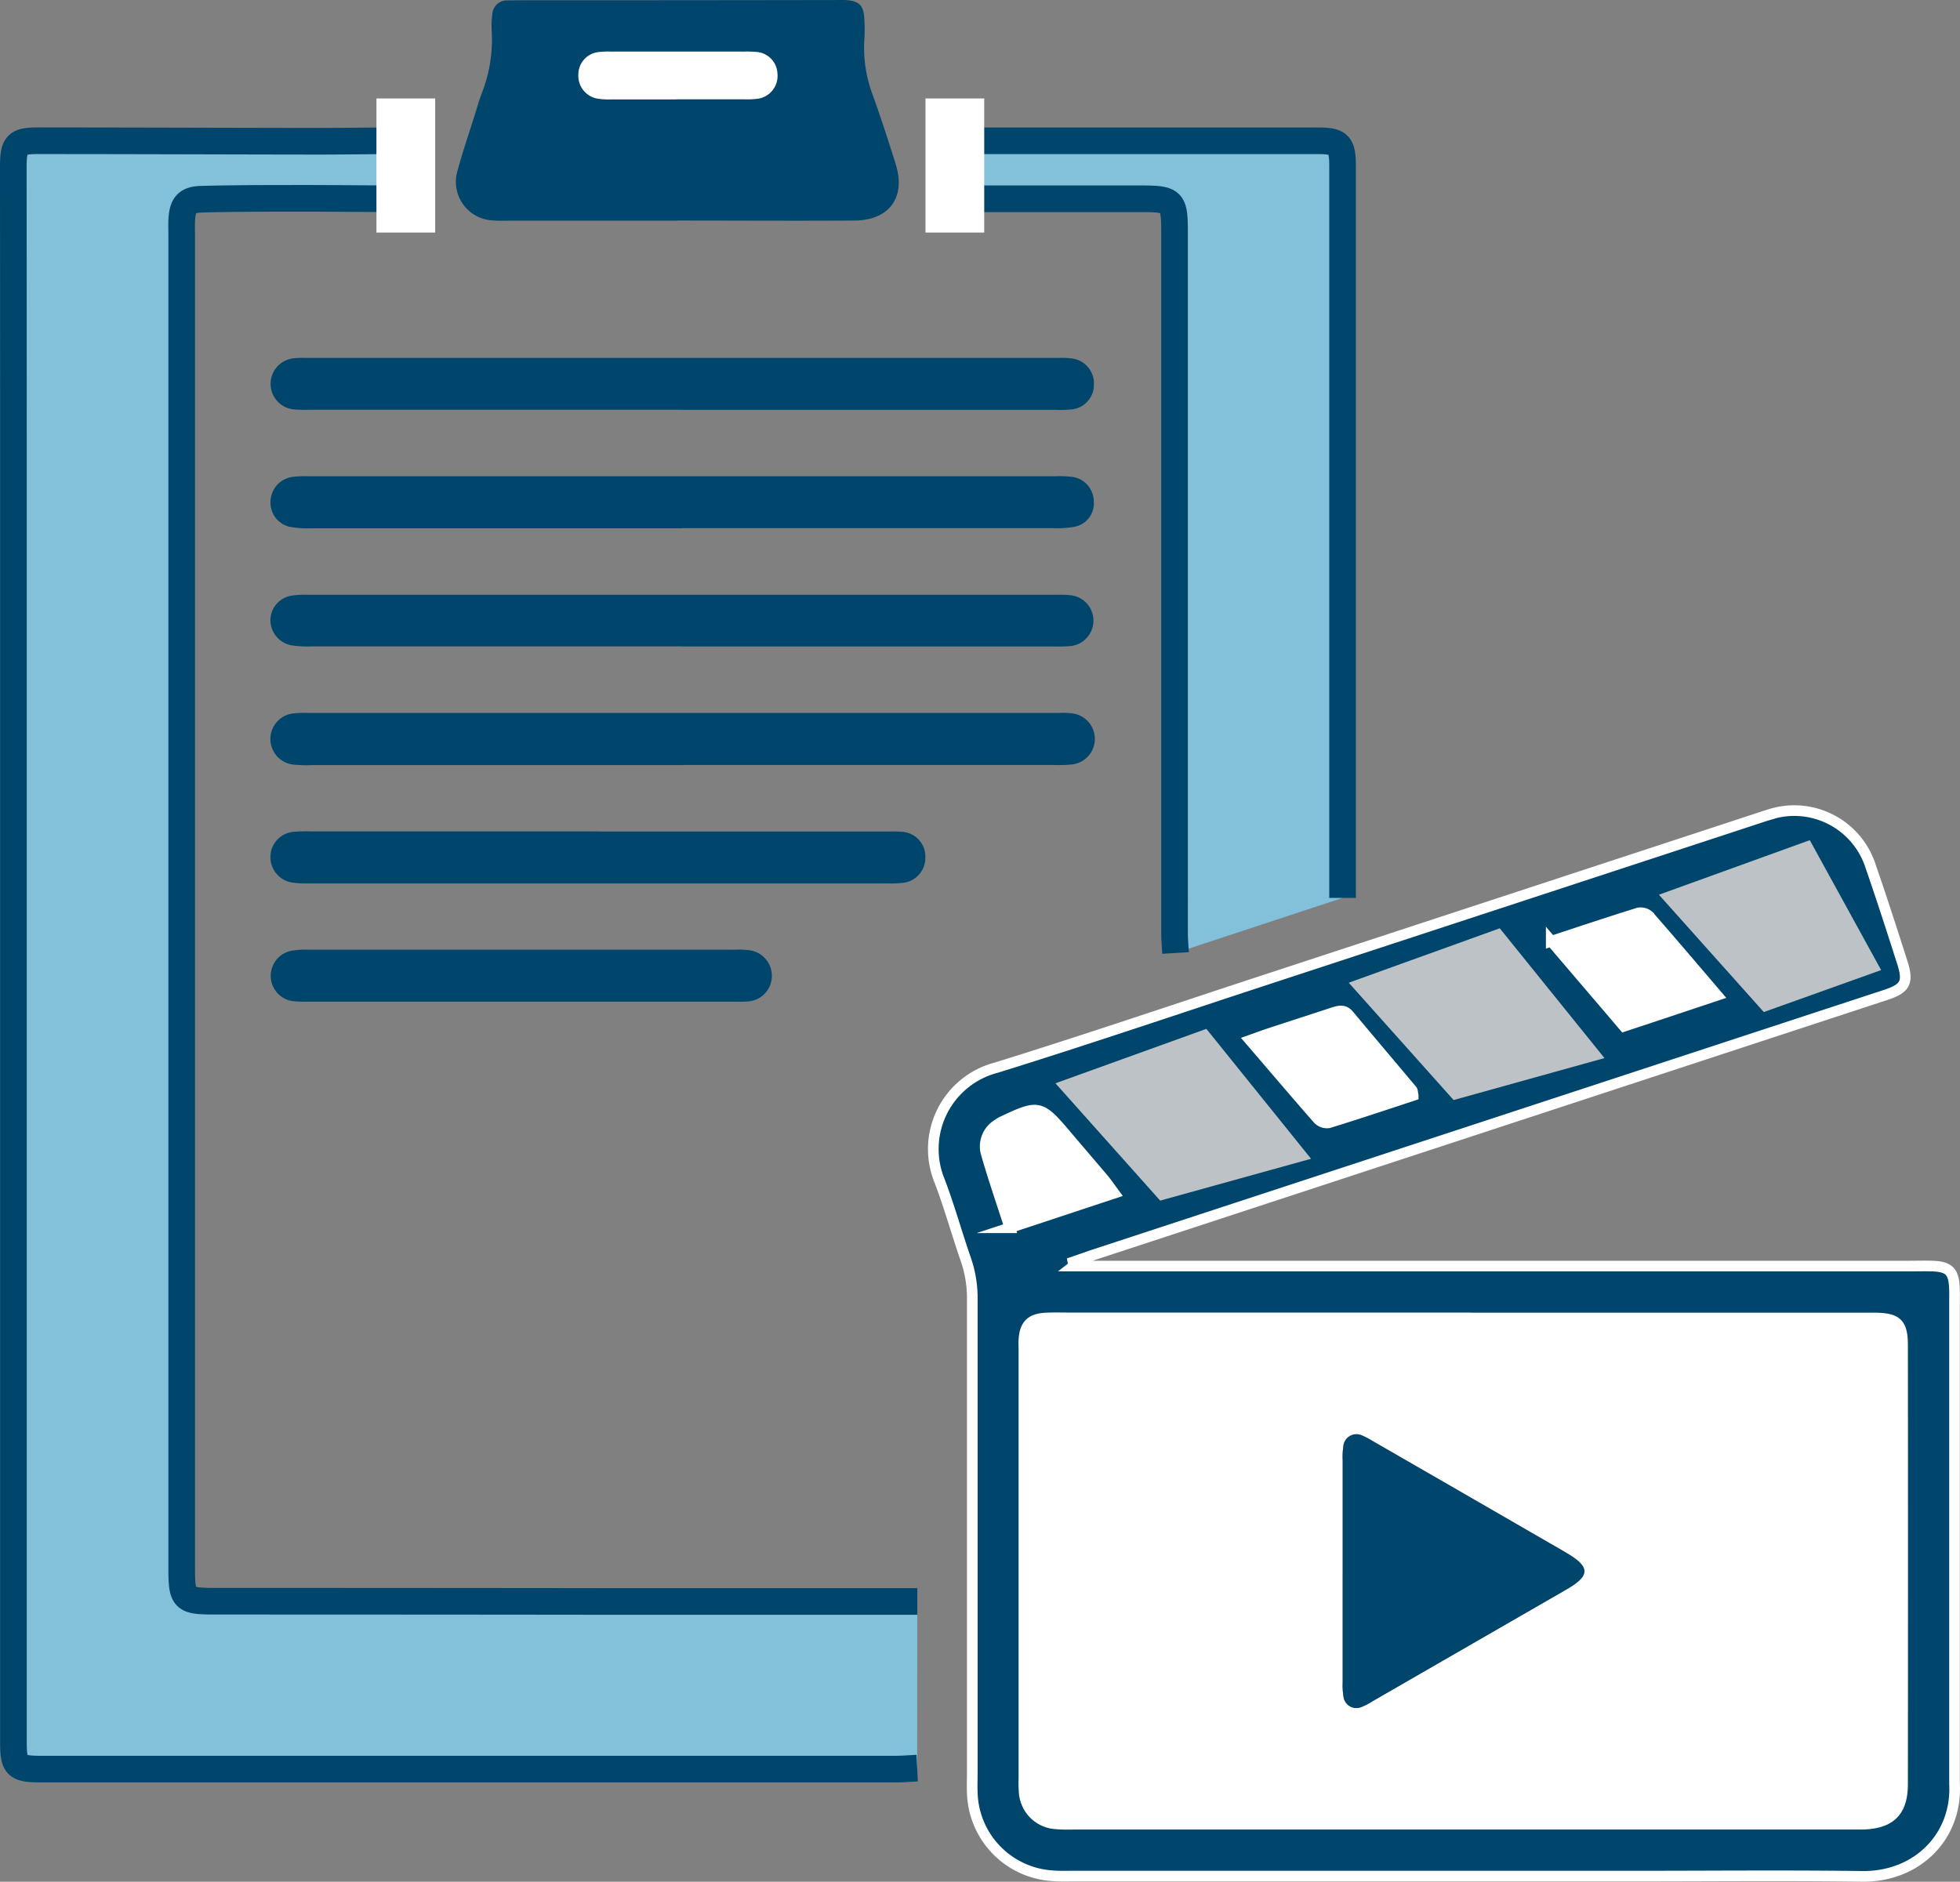 <svg xmlns="http://www.w3.org/2000/svg" width="184.027" height="176.717" viewBox="0 0 184.027 176.717">
  <rect x="0" y="0" width="184.027" height="176.717" fill="#808080" stroke="none"/>
  <g id="アセット_21" data-name="アセット 21" transform="translate(0 -0.007)" style="isolation: isolate">
    <g id="_レイヤー_2" transform="translate(1.25 0.008)">
      <g id="_レイヤー_1-2">
        <path id="パス_21130" data-name="パス 21130" d="M86.114,164c-.71.036-1.361.095-2,.095H3.747c-2.189-.012-2.485-.3-2.485-2.485V43.559q0-14.539-.012-29.089v-.994c.024-1.965.343-2.308,2.331-2.3,8.71,0,17.42.036,26.13.047,2.32,0,4.627-.036,6.947-.047h1.609c-.225,1.846-.426,3.515-.639,5.3a4.671,4.671,0,0,1-.876.142c-3.136,0-6.284-.047-9.42-.036-2.8,0-5.621.012-8.426.083-1.314.036-1.751.521-1.834,1.834-.036.5-.012.994-.012,1.491V145.145c0,3.03.154,3.183,3.172,3.183q18.852,0,37.7.024H86.126" transform="translate(-1.25 2.042)" fill="#83c0da" stroke="#00456c" stroke-linejoin="round" stroke-width="2.5"/>
        <path id="パス_21131" data-name="パス 21131" d="M87.4,107.1h78.343c.769,0,1.55-.024,2.32,0,1.527.059,1.965.5,2.047,1.976.024.438.012.876.012,1.325v45.3c.272,4.97-3.515,8.769-8.663,8.71-7.16-.095-14.331-.024-21.491-.024H87.386c-.663,0-1.325.024-1.988-.035a8.028,8.028,0,0,1-7.5-7.834c-.024-.544,0-1.1,0-1.657V110.229A11.076,11.076,0,0,0,77.3,106.5c-.852-2.45-1.538-4.947-2.462-7.373A7.9,7.9,0,0,1,80.19,88.454c8.686-2.7,17.29-5.633,25.929-8.462Q128.806,72.554,151.5,65.1c.367-.118.734-.249,1.1-.355a7.528,7.528,0,0,1,9.669,4.888c1.03,2.97,1.988,5.953,2.947,8.947.6,1.882.3,2.45-1.586,3.065Q126.64,93.791,89.658,105.921c-.769.249-1.538.533-2.308.793.024.13.036.249.059.379Zm36.627,4.864H87.149c-.769,0-1.55-.024-2.32.012-1.432.071-1.988.639-2.083,2.024-.024.331,0,.663,0,.994v40.178a12.387,12.387,0,0,0,.024,1.325,3.175,3.175,0,0,0,3.018,2.982c.6.059,1.207.036,1.822.036h73.752c2.71-.036,3.882-1.148,3.882-3.787q.018-20.592,0-41.172c0-2.059-.509-2.544-2.521-2.58h-38.7Zm-4.734-20.911c-.059-.272-.047-.4-.107-.473-1.976-2.355-3.965-4.7-5.929-7.053-.45-.544-.947-.4-1.491-.225-1.976.651-3.965,1.29-5.941,1.941-.544.178-1.077.379-1.846.651,2.249,2.615,4.3,5.03,6.391,7.42a1.173,1.173,0,0,0,.994.331c2.663-.817,5.3-1.7,7.929-2.568Zm-29.337-.6c.473.6.781,1.041,1.124,1.456q1.757,2.077,3.527,4.142a4.41,4.41,0,0,0,5.136,1.432c1.811-.615,3.621-1.207,5.42-1.8-.047-.26-.036-.391-.095-.462-1.976-2.355-3.941-4.722-5.965-7.041a1.378,1.378,0,0,0-1.148-.308c-2.568.781-5.124,1.645-8,2.592Zm42.3-13.87c2.414,2.828,4.615,5.4,6.828,8,2.935-.97,5.7-1.893,8.746-2.911-2.272-2.663-4.331-5.089-6.414-7.467a1.143,1.143,0,0,0-1.006-.26c-2.615.817-5.207,1.68-8.154,2.651Zm-7.314,12.639c2.923-.97,5.7-1.894,8.462-2.8-.059-.3-.036-.438-.107-.509-1.941-2.308-3.905-4.6-5.834-6.923a1.262,1.262,0,0,0-1.609-.308c-1.917.663-3.858,1.266-5.787,1.905-.556.189-1.1.4-1.882.7,2.308,2.71,4.462,5.243,6.757,7.941Zm21.479-17.231c2.213,2.6,4.26,5.03,6.343,7.432a1.026,1.026,0,0,0,.852.331c2.036-.615,4.047-1.29,6.189-2-.8-2.414-1.479-4.627-2.3-6.781a2.567,2.567,0,0,0-3.385-1.55c-1.325.379-2.627.817-3.941,1.254-1.183.391-2.367.817-3.775,1.314ZM81.421,103.5c3.408-1.124,6.509-2.154,9.8-3.243-.438-.592-.71-.994-1.018-1.361-1.172-1.385-2.355-2.757-3.527-4.142-2.355-2.781-2.568-2.828-5.87-1.266a2.977,2.977,0,0,0-.568.331,2.421,2.421,0,0,0-1.065,2.592c.651,2.308,1.444,4.58,2.249,7.089Z" transform="translate(12.141 11.798)" fill="#00456c" stroke="#fff" stroke-miterlimit="10" stroke-width="1"/>
        <path id="パス_21132" data-name="パス 21132" d="M96.766,87.452c-.047-.757-.095-1.29-.095-1.811V19.878c0-3.112-.142-3.254-3.266-3.254H76.115c-.237-1.858-.45-3.527-.675-5.314a8.645,8.645,0,0,1,1.172-.13h33.55c1.941,0,2.284.343,2.284,2.355V82.281" transform="translate(12.359 2.042)" fill="#83c0da" stroke="#00456c" stroke-linejoin="round" stroke-width="2.5"/>
        <path id="パス_21133" data-name="パス 21133" d="M57.1,20.732H41.4c-.5,0-.994.024-1.491-.024a3.627,3.627,0,0,1-3.361-4.781c.485-1.811,1.1-3.574,1.657-5.361.178-.58.343-1.16.556-1.728a13.754,13.754,0,0,0,.959-5.976,7.741,7.741,0,0,1,.059-1.479A1.367,1.367,0,0,1,41.184.046c.391,0,.769-.012,1.16-.012Q57.22.034,72.1.01c.331,0,.663-.012.994.012C74.226.129,74.628.531,74.7,1.7a14.378,14.378,0,0,1,0,2.142,12.637,12.637,0,0,0,.828,5.172c.757,2.13,1.456,4.272,2.13,6.426.959,3.1-.6,5.254-3.87,5.278-5.562.036-11.124,0-16.686,0h0Zm-.012-11.4h6.272a8.081,8.081,0,0,0,1.314-.047,2.156,2.156,0,0,0,1.882-2.32A2.118,2.118,0,0,0,64.593,4.9a9.3,9.3,0,0,0-1.148-.036H50.912a7.453,7.453,0,0,0-1.148.047,2.13,2.13,0,0,0-1.893,2.142,2.165,2.165,0,0,0,1.811,2.225,8.077,8.077,0,0,0,1.314.071H57.1Z" transform="translate(5.195 -0.008)" fill="#00456c"/>
        <path id="パス_21134" data-name="パス 21134" d="M60.455,61.48H25.579a12.862,12.862,0,0,1-1.657-.035,2.419,2.419,0,0,1-.024-4.828,9.421,9.421,0,0,1,1.16-.035H95.8a6.3,6.3,0,0,1,1.16.047A2.414,2.414,0,0,1,97,61.409a11.532,11.532,0,0,1-1.811.059H60.479Z" transform="translate(2.492 10.369)" fill="#00456c"/>
        <path id="パス_21135" data-name="パス 21135" d="M60.3,33.274H25.423a12.634,12.634,0,0,1-1.645-.036,2.412,2.412,0,0,1-.047-4.781,7.546,7.546,0,0,1,1.16-.047H95.637a6.935,6.935,0,0,1,1.314.059,2.35,2.35,0,0,1,2.012,2.45A2.308,2.308,0,0,1,97,33.227a9.52,9.52,0,0,1-1.645.059H60.311Z" transform="translate(2.494 5.202)" fill="#00456c"/>
        <path id="パス_21136" data-name="パス 21136" d="M60.3,42.688H25.424a8.994,8.994,0,0,1-1.965-.142,2.322,2.322,0,0,1-1.8-2.45,2.376,2.376,0,0,1,2.071-2.237,10.31,10.31,0,0,1,1.479-.059H95.294a10.812,10.812,0,0,1,1.645.059,2.336,2.336,0,0,1,2.012,2.272,2.236,2.236,0,0,1-1.811,2.414,9.1,9.1,0,0,1-1.965.13H60.3Z" transform="translate(2.493 6.925)" fill="#00456c"/>
        <path id="パス_21137" data-name="パス 21137" d="M60.266,52.05h-34.7a9.971,9.971,0,0,1-1.976-.107,2.4,2.4,0,0,1-1.941-2.355,2.341,2.341,0,0,1,1.988-2.3,7.7,7.7,0,0,1,1.479-.083H95.508a9.681,9.681,0,0,1,1.314.047,2.4,2.4,0,0,1-.059,4.769,15.265,15.265,0,0,1-1.645.035H60.254Z" transform="translate(2.492 8.651)" fill="#00456c"/>
        <path id="パス_21138" data-name="パス 21138" d="M52.467,65.993H79.39c.5,0,.994-.024,1.491.024a2.325,2.325,0,0,1,2.26,2.367,2.36,2.36,0,0,1-2.213,2.438,9.749,9.749,0,0,1-1.314.047H25.26a10.241,10.241,0,0,1-1.479-.071,2.419,2.419,0,0,1-2.13-2.521,2.377,2.377,0,0,1,2.225-2.26,15.265,15.265,0,0,1,1.645-.035H52.444Z" transform="translate(2.491 12.094)" fill="#00456c"/>
        <path id="パス_21139" data-name="パス 21139" d="M45.2,80.246h-20a10.248,10.248,0,0,1-1.479-.047,2.4,2.4,0,0,1-.237-4.7,6.821,6.821,0,0,1,1.633-.13H65.268a7.658,7.658,0,0,1,1.479.071,2.424,2.424,0,0,1,1.976,2.5,2.4,2.4,0,0,1-2.2,2.284,12.331,12.331,0,0,1-1.325.024h-20Z" transform="translate(2.495 13.816)" fill="#00456c"/>
        <path id="パス_21140" data-name="パス 21140" d="M122.709,104.593h38.7c2.012.035,2.521.521,2.521,2.58q0,20.592,0,41.172c0,2.651-1.183,3.763-3.882,3.787-1.325.012-2.651,0-3.965,0H86.295c-.6,0-1.219.024-1.822-.035a3.193,3.193,0,0,1-3.018-2.982,12.329,12.329,0,0,1-.024-1.325V107.611c0-.331-.012-.663,0-.994.095-1.385.651-1.953,2.083-2.024.769-.035,1.538-.012,2.32-.012h36.876Zm-11.349,23.8h0v10.4a6.079,6.079,0,0,0,.071,1.314,1.221,1.221,0,0,0,1.716,1.006,5.964,5.964,0,0,0,1.018-.533q9.089-5.237,18.166-10.473c2.308-1.325,2.308-2.142-.036-3.5q-9.071-5.254-18.166-10.485a6.183,6.183,0,0,0-.876-.462,1.24,1.24,0,0,0-1.834,1.006,6.935,6.935,0,0,0-.059,1.314v10.4Z" transform="translate(13.457 19.174)" fill="#fff"/>
        <path id="パス_21141" data-name="パス 21141" d="M114.684,88.15c-2.627.864-5.266,1.751-7.929,2.568a1.185,1.185,0,0,1-.994-.331c-2.095-2.379-4.154-4.8-6.391-7.42.769-.272,1.3-.473,1.846-.651,1.976-.651,3.965-1.29,5.941-1.941.544-.178,1.03-.32,1.491.225,1.965,2.355,3.953,4.7,5.929,7.053.059.071.047.213.107.473Z" transform="translate(16.749 14.706)" fill="#fff"/>
        <path id="パス_21142" data-name="パス 21142" d="M87.52,86.816c2.888-.947,5.432-1.8,8-2.592a1.34,1.34,0,0,1,1.148.308c2.024,2.32,3.988,4.686,5.965,7.041.059.071.047.213.095.462-1.787.592-3.609,1.2-5.42,1.8A4.41,4.41,0,0,1,92.171,92.4Q90.4,90.343,88.644,88.26c-.343-.414-.663-.852-1.124-1.456Z" transform="translate(14.575 15.436)" fill="#fff"/>
        <path id="パス_21143" data-name="パス 21143" d="M123.26,75.106c2.935-.959,5.538-1.834,8.154-2.651a1.134,1.134,0,0,1,1.006.26c2.095,2.379,4.142,4.8,6.414,7.467-3.041,1.018-5.823,1.929-8.746,2.911-2.213-2.592-4.414-5.172-6.828-8Z" transform="translate(21.131 13.276)" fill="#fff"/>
        <path id="パス_21144" data-name="パス 21144" d="M118.127,87.028c-2.3-2.7-4.45-5.231-6.757-7.941.781-.3,1.325-.521,1.882-.7,1.929-.639,3.87-1.243,5.787-1.905.627-.213,1.124-.284,1.609.308,1.929,2.32,3.894,4.615,5.834,6.923.059.071.047.213.107.509-2.757.911-5.55,1.846-8.462,2.8Z" transform="translate(18.95 13.993)" fill="#fff"/>
        <path id="パス_21145" data-name="パス 21145" d="M135.23,71.231c1.408-.5,2.592-.911,3.775-1.314,1.3-.438,2.615-.876,3.941-1.254a2.571,2.571,0,0,1,3.385,1.55c.817,2.154,1.491,4.367,2.3,6.781-2.142.7-4.154,1.385-6.189,2a1.026,1.026,0,0,1-.852-.331c-2.083-2.4-4.13-4.84-6.343-7.432Z" transform="translate(23.327 12.559)" fill="#fff"/>
        <path id="パス_21146" data-name="パス 21146" d="M80.672,99.142c-.8-2.5-1.6-4.781-2.249-7.089a2.4,2.4,0,0,1,1.065-2.592,2.978,2.978,0,0,1,.568-.331c3.3-1.562,3.515-1.515,5.87,1.266,1.172,1.385,2.355,2.757,3.527,4.142.308.367.568.769,1.018,1.361-3.278,1.089-6.391,2.107-9.8,3.243Z" transform="translate(12.891 16.151)" fill="#fff"/>
        <path id="パス_21147" data-name="パス 21147" d="M55.311,8.585H49.2a6.936,6.936,0,0,1-1.314-.071A2.165,2.165,0,0,1,46.08,6.29a2.12,2.12,0,0,1,1.893-2.142A7.453,7.453,0,0,1,49.121,4.1H61.654a9.229,9.229,0,0,1,1.148.036,2.118,2.118,0,0,1,1.965,2.071,2.149,2.149,0,0,1-1.882,2.32,8.081,8.081,0,0,1-1.314.047H55.3Z" transform="translate(6.973 0.743)" fill="#fff"/>
        <path id="パス_21148" data-name="パス 21148" d="M106.72,126.692v-10.4a6.935,6.935,0,0,1,.059-1.314,1.24,1.24,0,0,1,1.834-1.006,6.182,6.182,0,0,1,.876.462q9.089,5.237,18.166,10.485c2.343,1.361,2.331,2.178.035,3.5q-9.089,5.237-18.166,10.473a5.965,5.965,0,0,1-1.018.533,1.221,1.221,0,0,1-1.716-1.006,6.936,6.936,0,0,1-.071-1.314V126.7h0Z" transform="translate(18.097 20.873)" fill="#00456c"/>
        <path id="パス_21149" data-name="パス 21149" d="M83.93,86.762,93.764,97.78l14.166-3.929L98.1,81.65" transform="translate(13.917 14.969)" fill="#bdc2c7" style="mix-blend-mode: multiply;isolation: isolate"/>
        <path id="パス_21150" data-name="パス 21150" d="M107.2,78.782,117.046,89.8l14.166-3.941L121.378,73.67" transform="translate(18.185 13.505)" fill="#bdc2c7" style="mix-blend-mode: multiply;isolation: isolate"/>
        <path id="パス_21151" data-name="パス 21151" d="M131.81,71.8l9.846,11.018,11.018-3.941-6.7-12.2" transform="translate(22.699 12.223)" fill="#bdc2c7" style="mix-blend-mode: multiply;isolation: isolate"/>
      </g>
      <g id="_レイヤー_3" transform="translate(34.095 9.246)">
        <rect id="長方形_3970" data-name="長方形 3970" width="5.515" height="12.592" fill="#fff"/>
        <rect id="長方形_3971" data-name="長方形 3971" width="5.515" height="12.592" transform="translate(51.55)" fill="#fff"/>
      </g>
    </g>
  </g>
</svg>
